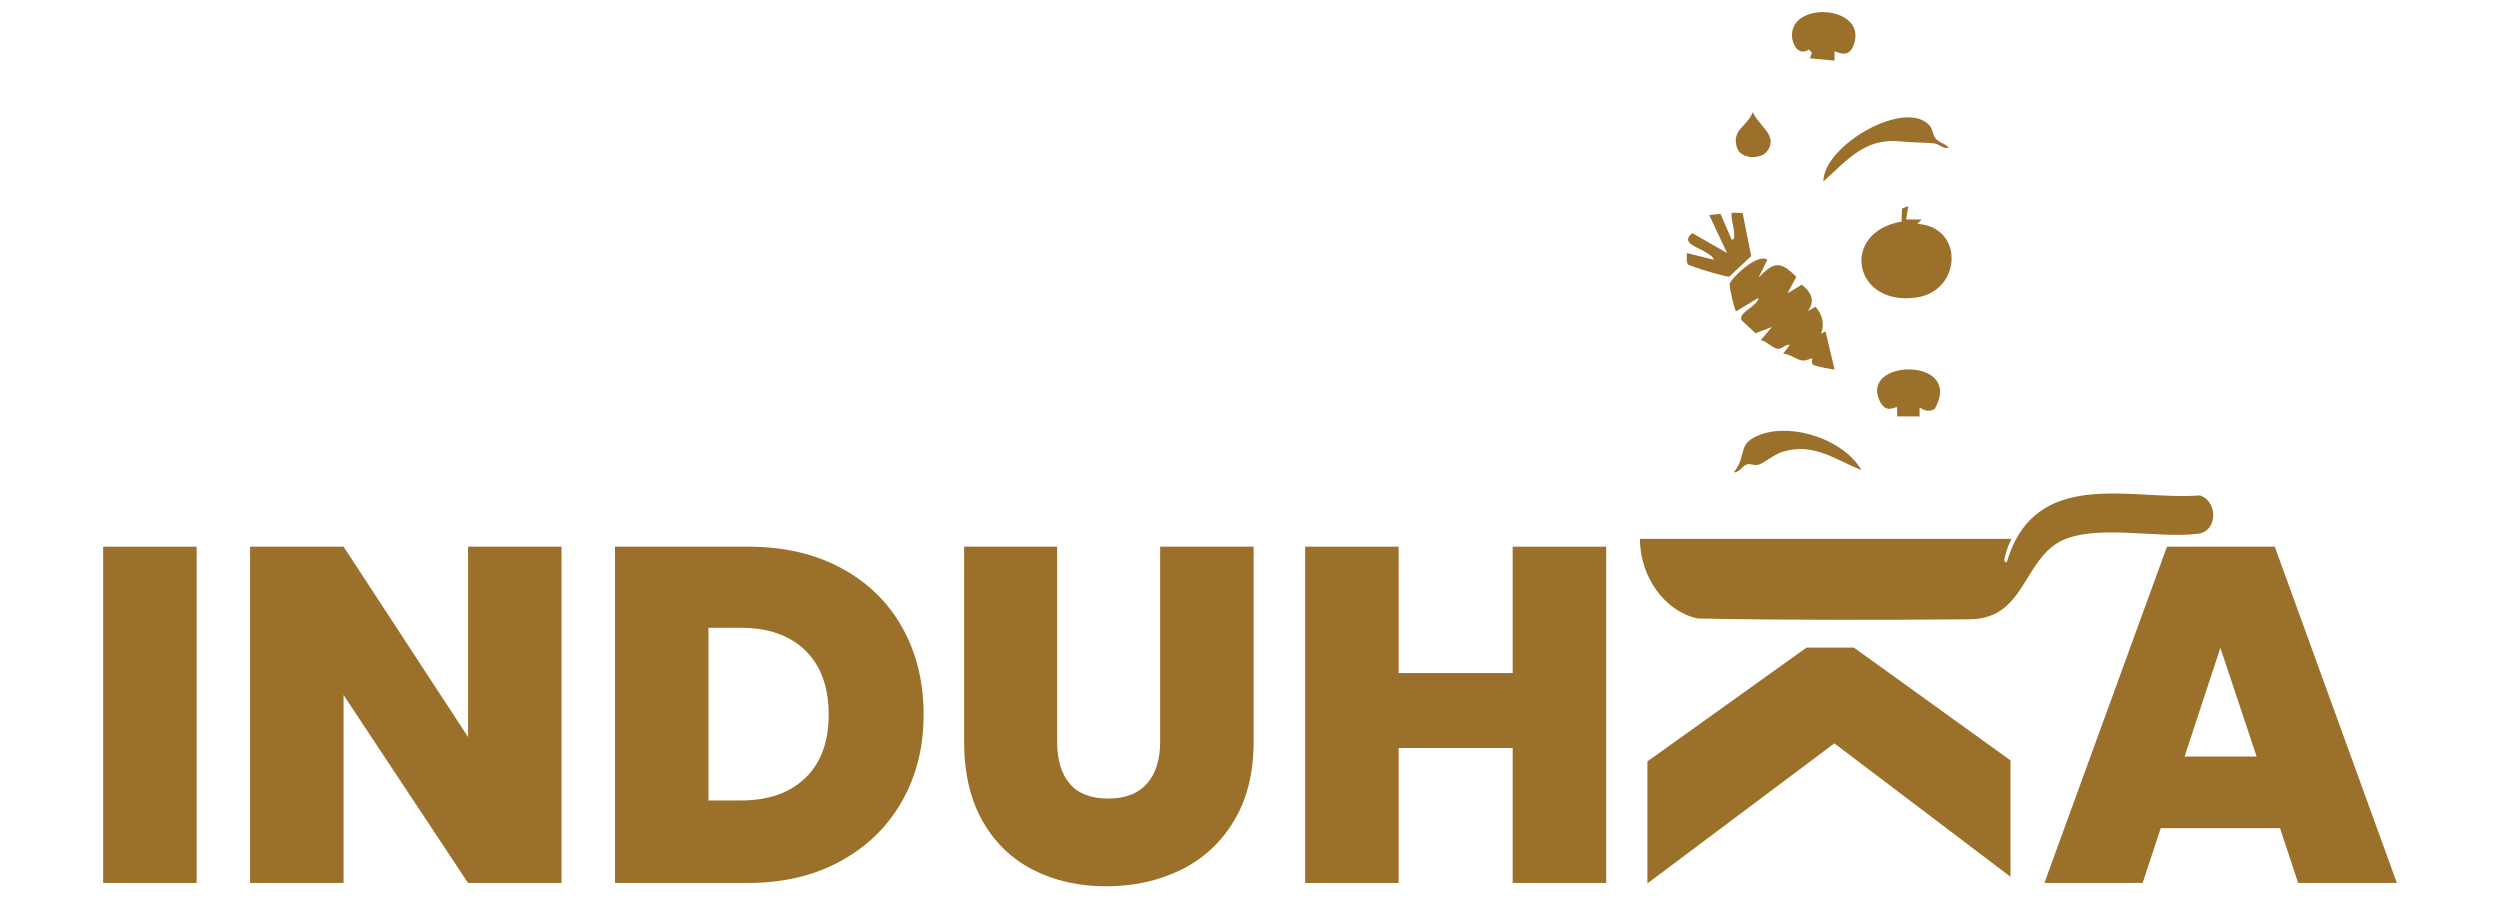 <?xml version="1.0" encoding="UTF-8"?>
<svg xmlns="http://www.w3.org/2000/svg" id="Capa_1" version="1.1" viewBox="0 0 683.21 245.52">
  <defs>
    <style>
      .st0 {
        fill: #9b702a;
      }
    </style>
  </defs>
  <g>
    <path class="st0" d="M53.74,149.4v91.9h-25.55v-91.9h25.55Z"></path>
    <path class="st0" d="M153.46,241.3h-25.55l-34.02-51.36v51.36h-25.55v-91.9h25.55l34.02,52.01v-52.01h25.55v91.9Z"></path>
    <path class="st0" d="M229.79,155.2c7.25,3.87,12.84,9.28,16.75,16.23,3.91,6.95,5.87,14.9,5.87,23.85s-1.98,16.77-5.93,23.72c-3.96,6.95-9.56,12.41-16.82,16.36-7.26,3.96-15.66,5.93-25.22,5.93h-36.37v-91.9h36.37c9.65,0,18.1,1.93,25.35,5.8ZM220.07,212.62c4.26-4.08,6.39-9.86,6.39-17.34s-2.13-13.4-6.39-17.53c-4.26-4.13-10.12-6.19-17.6-6.19h-8.86v47.19h8.86c7.47,0,13.34-2.04,17.6-6.13Z"></path>
    <path class="st0" d="M288.9,149.4v53.32c0,4.95,1.15,8.78,3.46,11.47,2.3,2.7,5.8,4.04,10.49,4.04s8.23-1.37,10.62-4.11c2.39-2.74,3.58-6.54,3.58-11.41v-53.32h25.55v53.32c0,8.43-1.78,15.62-5.34,21.57-3.57,5.95-8.41,10.43-14.53,13.43-6.13,3-12.93,4.5-20.4,4.5s-14.14-1.5-20.01-4.5c-5.87-3-10.47-7.45-13.82-13.36-3.35-5.91-5.02-13.12-5.02-21.64v-53.32h25.42Z"></path>
    <path class="st0" d="M438.94,149.4v91.9h-25.55v-36.89h-31.16v36.89h-25.55v-91.9h25.55v34.54h31.16v-34.54h25.55Z"></path>
    <path class="st0" d="M506.65,176.98l42.78,30.82v31.8l-48.13-36.45-51.09,38.28v-33.35l43.49-31.1h12.95Z"></path>
    <path class="st0" d="M623.09,226.31h-32.59l-4.95,14.99h-26.85l33.5-91.9h29.46l33.37,91.9h-26.98l-4.95-14.99ZM616.7,206.75l-9.91-29.72-9.78,29.72h19.68Z"></path>
  </g>
  <g>
    <path class="st0" d="M549.66,147.27c-.58,1.37-1.21,2.71-1.57,4.2-.17.69-.78,2.34.34,2.16,7.74-26.32,34.33-16.75,52.78-18.24,5.02,1.68,4.82,9.81-.47,10.47-10.73,1.34-26.21-2.38-36.12,1.38-11.77,4.46-10.71,21.88-26.24,22-23.63.19-50.17.27-74.47-.22-8.92-1.97-15.67-11.19-15.75-21.75h101.51Z"></path>
    <path class="st0" d="M483,70.99l-2.44,4.89c4.22-4.35,5.92-4.65,10.34-.24l-2.39,4.52,3.89-2.37c2.55,2.06,3.83,4.39,1.61,7.25l2.13-1.21c1.89,2.09,2.55,4.67,1.54,7.34l1.21-.62,2.46,10.4c-.23.18-5.32-.96-5.73-1.18-.8-.43-.22-1.65-.39-1.87-.08-.11-1.51.74-2.68.62-1.58-.16-3.47-1.85-5.26-1.85l1.83-2.43c-1.29-.23-2,1.19-3.26,1.09-1.45-.12-3.09-2.19-4.69-2.33l3.06-3.65-4.46,1.72-3.83-3.56c-1.1-2.06,4.57-3.93,4.62-6.11l-6.1,3.67c-.47-.35-1.94-6.7-1.75-7.52.35-1.51,7.7-8.56,10.3-6.54Z"></path>
    <path class="st0" d="M520.92,59.97h4.27s-1.22,1.22-1.22,1.22c12.82.69,12.27,18.39-.36,20.13-17.29,2.39-20.75-17.9-3.95-20.76l.13-3.55,1.73-.71-.6,3.67Z"></path>
    <path class="st0" d="M501.35,14.11v2.45s-6.73-.62-6.73-.62l.55-1.53-.83-.87c-2.82,1.87-4.65-1.37-4.62-4.03.11-9.49,21.35-7.82,16.68,3.22-1.5,3.53-4.78,1.08-5.03,1.38Z"></path>
    <path class="st0" d="M528.7,111.79c-1.6.85-2.69.46-4.11-.45v2.45s-6.12,0-6.12,0v-2.46c-.41-.42-2.95,1.98-4.74-1.67-5.73-11.69,23.21-12.21,14.98,2.12Z"></path>
    <path class="st0" d="M473.23,65.47c1.02.17.67-1.49.63-2.15-.11-1.75-.82-3.4-.64-5.18l3,.06,2.36,11.79-5.99,5.6c-.59.25-11-2.87-11.32-3.36-.53-.82-.24-2.13-.28-3.08l7.33,1.83c-.16-.81-1.02-1.27-1.64-1.72-2.35-1.7-7.75-2.73-4.18-5.54l9.48,5.43-4.88-10.39,3.08-.36,3.04,7.08Z"></path>
    <path class="st0" d="M508.69,128.46c-7.52-2.99-13.19-7.65-21.74-4.92-2.28.73-4.86,3.03-6.38,3.46-1.17.33-2.11-.35-3.09-.11-1.42.36-2.04,2.32-3.64,2.18,3.87-4.94.54-7.98,7.61-10.42,8.75-3.01,22.51,1.57,27.24,9.81Z"></path>
    <path class="st0" d="M527.47,34.46c.64.77.64,2.19,1.38,3.21,1.11,1.55,2.83,1.44,3.68,2.73-1.53.33-2.65-1.09-4.02-1.22-2.8-.27-5.79-.19-9.18-.54-9.71-1.01-14.49,5.12-21.03,10.94,0-9.88,22.68-22.94,29.17-15.12Z"></path>
    <path class="st0" d="M482.82,41.45c-1.76,2.18-7.1,2.04-8.1-1.01-1.65-5.02,2.73-5.75,4.32-9.82,1.24,3.53,7.29,6.48,3.79,10.83Z"></path>
  </g>
</svg>
